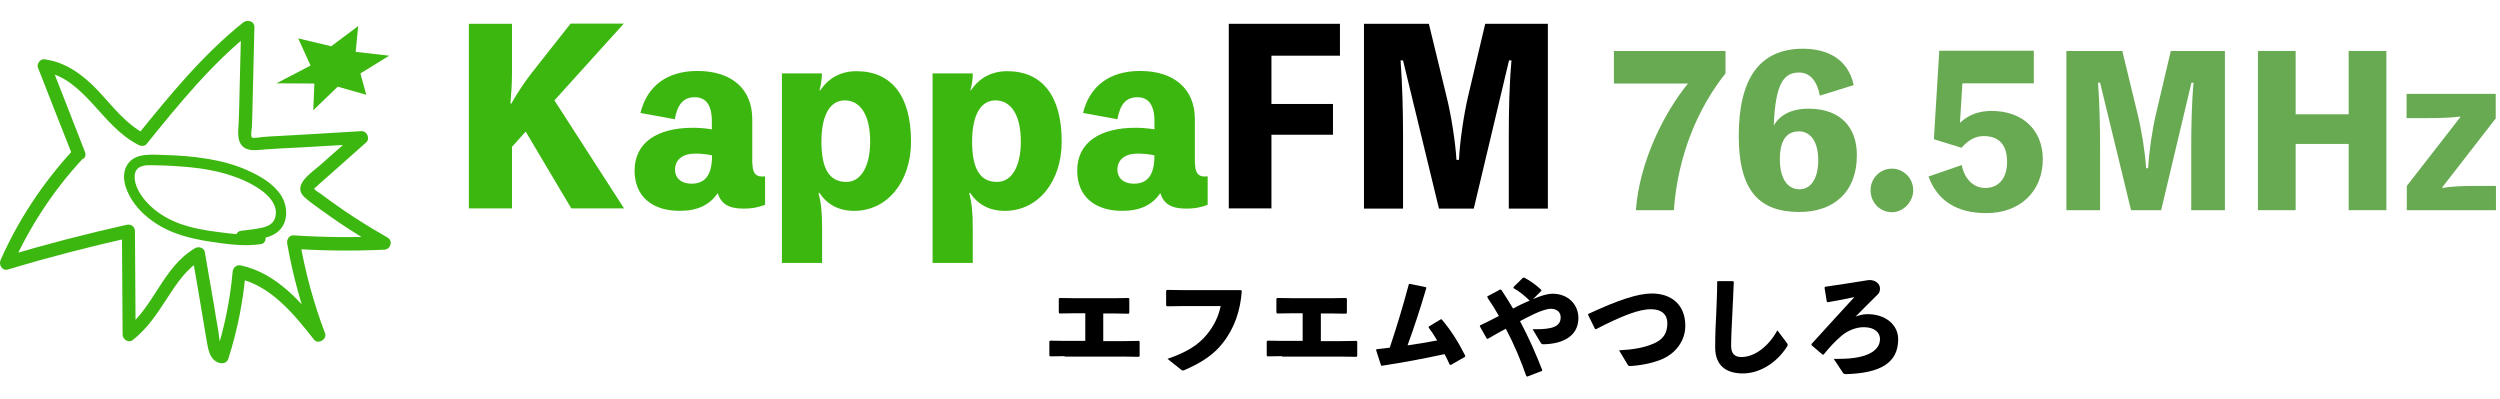 <?xml version="1.0" encoding="utf-8"?>
<!-- Generator: Adobe Illustrator 21.1.0, SVG Export Plug-In . SVG Version: 6.00 Build 0)  -->
<svg version="1.1" id="レイヤー_1" xmlns="http://www.w3.org/2000/svg" xmlns:xlink="http://www.w3.org/1999/xlink" x="0px"
	 y="0px" viewBox="0 0 1113.3 177.7" style="enable-background:new 0 0 1113.3 177.7;" xml:space="preserve">
<style type="text/css">
	.st0{fill:#3CB70F;}
	.st1{fill:#68AA52;}
</style>
<g>
	<g>
		<g>
			<g>
				<path class="st0" d="M228,32.7c0,4.6-0.3,8.8-0.7,13.4h0.4c2.6-4.5,5.7-9.3,8.9-13.4l17.5-22.2h23.7l-30.9,34.2l31,48.1h-23.5
					l-20.3-34.2l-6.1,6.8v27.4h-19.2V10.6H228V32.7z"/>
				<path class="st0" d="M335.1,73c0,3.8,1.4,5.6,4.1,5.6c1,0,1.3,0,1.5-0.1v12.7c-3.4,1.3-6,1.7-9.6,1.7c-6.9,0-10-2.3-11.5-6.9
					c-3.6,5.4-9.2,7.9-16.9,7.9c-12.5,0-20.1-6.6-20.1-17.9c0-12.5,10-19.1,26-19.1c2.3,0,5.5,0.2,8.4,0.7V54
					c0-7.3-2.7-10.7-7.6-10.7c-5,0-7.7,3.1-8.9,9.8l-15.3-2.8c3-12.1,11.9-18.7,25.4-18.7c15.1,0,24.4,7.9,24.4,21.5V73z
					 M317.1,69.2c-2-0.5-4.9-0.8-7.5-0.8c-5.5,0-9,2.6-9,7.2c0,3.6,2.7,6.2,7.3,6.2C314,81.8,317.1,78,317.1,69.2z"/>
				<path class="st0" d="M365.3,40.2c3.7-5.5,9.2-8.5,16.1-8.5c15.7,0,24.3,11.1,24.3,31.3c0,18-10.6,30.9-25.3,30.9
					c-6.9,0-12-2.8-15.5-8h-0.4c1.1,4.4,1.6,8.3,1.6,15.9v15.3h-17.9V32.7H366V33c0,2-0.4,5.1-1.1,7.2H365.3z M387.5,63
					c0-11.8-4.4-18.3-11.3-18.3c-6.5,0-10.4,6.4-10.4,18.4c0,12,3.5,17.9,11,17.9C383,81.1,387.5,74.7,387.5,63z"/>
				<path class="st0" d="M432.4,40.2c3.7-5.5,9.2-8.5,16.1-8.5c15.7,0,24.3,11.1,24.3,31.3c0,18-10.6,30.9-25.3,30.9
					c-6.9,0-12-2.8-15.5-8h-0.4c1.1,4.4,1.6,8.3,1.6,15.9v15.3h-17.9V32.7h17.9V33c0,2-0.4,5.1-1.1,7.2H432.4z M454.6,63
					c0-11.8-4.4-18.3-11.3-18.3c-6.5,0-10.4,6.4-10.4,18.4c0,12,3.5,17.9,11,17.9C450.2,81.1,454.6,74.7,454.6,63z"/>
				<path class="st0" d="M532.2,73c0,3.8,1.4,5.6,4.1,5.6c0.9,0,1.3,0,1.5-0.1v12.7c-3.4,1.3-6,1.7-9.6,1.7c-6.9,0-10-2.3-11.5-6.9
					c-3.6,5.4-9.2,7.9-16.9,7.9c-12.5,0-20.1-6.6-20.1-17.9c0-12.5,10-19.1,26-19.1c2.3,0,5.5,0.2,8.4,0.7V54
					c0-7.3-2.7-10.7-7.6-10.7c-5,0-7.7,3.1-8.9,9.8l-15.3-2.8c3-12.1,11.9-18.7,25.4-18.7c15.1,0,24.4,7.9,24.4,21.5V73z
					 M514.1,69.2c-2-0.5-4.9-0.8-7.5-0.8c-5.5,0-9,2.6-9,7.2c0,3.6,2.7,6.2,7.3,6.2C511,81.8,514.1,78,514.1,69.2z"/>
				<path d="M566.2,24.8v21.5h27.4V60h-27.4v32.8h-19V10.6h49.5v14.2H566.2z"/>
				<path d="M689.3,10.6v82.3h-17.4V60.7c0-11.3,0.2-22.5,1.2-33.8H672l-15.7,66h-15.5l-16-66h-1.1c0.8,11.2,1.1,22.3,1.1,33.8v32.2
					h-17.4V10.6h28.9l7.9,32.5c2.1,8.4,3.9,20.1,4.4,28.1h1.1c0.4-8,2.1-19.8,4-28l7.7-32.6H689.3z"/>
			</g>
		</g>
		<g>
			<path class="st1" d="M768.4,22.7v10c-12.1,15.2-21.2,36.1-23,60.9h-16.9c1.5-21.3,12.5-43.4,23.2-56.4h-33V22.7H768.4z"/>
			<path class="st1" d="M810.4,42.6c-1.4-7.5-5.1-10.3-9.2-10.3c-6.5,0-10.6,4.2-11.3,23.6c2.7-4.7,7.8-7.5,15.5-7.5
				c14.3,0,21.5,8.4,21.5,20.6c0,17.2-11,25.4-25.5,25.4c-17.5,0-27.1-8.8-27.1-33.9c0-25.4,9.2-38.8,28.6-38.8
				c10.6,0,20.1,4.4,22.6,16.2L810.4,42.6z M809.7,71.3c0-7.7-3.1-12.8-8.6-12.8c-6.6,0-8.5,5.8-8.5,12.3c0,9.2,3.7,13.5,8.8,13.5
				C806.2,84.3,809.7,79.8,809.7,71.3z"/>
			<path class="st1" d="M852,84.7c0,5.1-4.3,9.8-9.5,9.8c-5.4,0-9.5-4.4-9.5-9.8c0-5.3,4.2-9.6,9.5-9.6
				C847.7,75.1,852,79.4,852,84.7z"/>
			<path class="st1" d="M872.8,54.7c3.7-3.5,8.3-5.3,14.1-5.3c13.8,0,22.8,8.5,22.8,21.5c0,14.2-10,24-25.1,24
				c-13.3,0-21.8-5.5-25.8-16.3l14.8-5.1c1.2,6.1,5.1,10.2,10.5,10.2c6.1,0,9.7-4.5,9.7-11.6c0-7.6-3.6-11.5-10.4-11.5
				c-3.6,0-6.7,1.6-9.9,5.2l-12.3-3.8l2.4-39.4h42.1v14.5h-31.8L872.8,54.7z"/>
			<path class="st1" d="M990.8,22.7v70.9h-15V65.9c0-9.7,0.2-19.4,1-29.1h-0.9l-13.5,56.8H949l-13.8-56.8h-0.9
				c0.7,9.6,0.9,19.2,0.9,29.1v27.7h-15V22.7h24.9l6.8,28c1.8,7.3,3.4,17.3,3.8,24.2h0.9c0.4-6.9,1.8-17.1,3.5-24.1l6.6-28.1H990.8z
				"/>
			<path class="st1" d="M1062.7,22.7v70.9h-16.8V64.1h-23.6v29.5h-16.8V22.7h16.8v28.2h23.6V22.7H1062.7z"/>
			<path class="st1" d="M1111.5,52.6l-23.9,30.8v0.3c3.5-0.6,8.1-0.9,14.5-0.9h9.4v10.8h-39.7V82.8l23.8-30.6v-0.3
				c-4,0.5-8,0.7-15.4,0.7h-8.5V41.8h39.7V52.6z"/>
		</g>
	</g>
	<g>
		<g>
			<g>
				<g>
					<path class="st0" d="M37.9,67.8c-5.1-13.1-10.3-26.3-15.4-39.4c-0.9,1.2-1.9,2.4-2.8,3.7c9,1.1,16,8.1,21.8,14.4
						c6.1,6.7,12,13.9,20.3,18.1c1,0.5,2.7,0.6,3.5-0.5c14.4-17.8,29-35.8,47.1-50.2c-1.7-0.7-3.3-1.4-5-2.1
						c-0.2,9.3-0.5,18.7-0.7,28c-0.1,4.8-0.2,9.6-0.4,14.5c-0.1,3.3-1,7.8,1.5,10.6c2.6,2.9,7.2,1.8,10.7,1.6
						c4.8-0.3,9.6-0.6,14.5-0.8c9.3-0.5,18.6-1.1,28-1.6c-0.7-1.7-1.4-3.3-2.1-5c-5.5,4.8-10.9,9.7-16.4,14.5
						c-3.6,3.2-12.6,8.8-7,14.1c2.2,2.1,5,3.9,7.5,5.8c2.9,2.1,5.9,4.2,8.9,6.2c5.8,3.9,11.7,7.5,17.7,10.9c0.5-1.8,1-3.6,1.5-5.4
						c-13.5,0.6-26.9,0.5-40.4-0.4c-2-0.1-3.1,2-2.8,3.7c2.5,14.1,6.3,28,11.3,41.4c1.6-0.9,3.2-1.9,4.9-2.8
						c-9.7-12.3-20.8-25.4-36.8-28.9c-2-0.4-3.5,0.9-3.7,2.8c-1.1,12.6-3.7,25-7.5,37c1.2-0.7,2.4-1.4,3.6-2
						c-1.9-0.3-2.1-6.6-2.4-8.2c-0.7-4-1.4-7.9-2-11.9c-1.4-7.9-2.7-15.8-4.1-23.7c-0.3-1.9-2.8-2.6-4.3-1.7
						c-14.4,8.4-18.2,26.1-30.9,35.9c1.5,0.8,2.9,1.7,4.4,2.5c-0.1-15.3-0.2-30.7-0.3-46c0-2-1.8-3.2-3.7-2.8
						C38.1,104.2,20,108.9,2,114.3c1.1,1.4,2.2,2.8,3.3,4.3c7.7-17.3,18.1-33.3,30.9-47.2c2.5-2.8-1.6-6.9-4.1-4.1
						C19,81.6,8.2,97.9,0.3,115.7c-1,2.2,0.6,5.1,3.3,4.3c17.9-5.4,36.1-10.1,54.4-14.2c-1.2-0.9-2.4-1.9-3.7-2.8
						c0.1,15.3,0.2,30.7,0.3,46c0,2,2.5,3.9,4.4,2.5c6.5-5,10.9-11.7,15.3-18.5c4.3-6.6,8.7-13.4,15.6-17.4
						c-1.4-0.6-2.8-1.2-4.3-1.7c1.6,9.2,3.2,18.4,4.7,27.5c0.8,4.4,1.4,8.9,2.3,13.3c0.6,3.1,2.1,6.4,5.5,7c1.6,0.3,3.1-0.4,3.6-2
						c4-12.5,6.6-25.5,7.7-38.6c-1.2,0.9-2.4,1.9-3.7,2.8c15,3.3,25.2,16,34.2,27.4c1.8,2.2,5.8-0.2,4.9-2.8
						c-5.1-13.4-8.9-27.3-11.3-41.4c-0.9,1.2-1.9,2.4-2.8,3.7c13.4,0.9,26.9,1,40.4,0.4c2.8-0.1,4.1-3.9,1.5-5.4
						c-10.2-5.8-20.1-12.2-29.5-19.3c-0.9-0.7-2.6-1.5-3.2-2.5c-0.3-0.3-0.3-0.3-0.1,0.1c0.2-0.2,0.3-0.3,0.5-0.5
						c0.6-0.4,1.2-1.1,1.8-1.6c2.3-2,4.5-4,6.8-6c4.7-4.2,9.5-8.4,14.2-12.6c1.8-1.6,0.4-5.1-2.1-5c-8.4,0.5-16.7,1-25.1,1.5
						c-4.2,0.2-8.4,0.5-12.5,0.7c-2.1,0.1-4.2,0.2-6.3,0.4c-0.8,0-4.3,0.8-4.9,0.2c-0.7-0.7-0.1-3.8,0-4.7c0.1-2.3,0.1-4.5,0.2-6.8
						c0.1-4.2,0.2-8.4,0.3-12.5c0.2-8.4,0.4-16.7,0.6-25.1c0.1-2.7-3.1-3.5-5-2.1c-18,14.4-32.6,32.3-47.1,50.2
						c1.2-0.2,2.3-0.3,3.5-0.5c-8.8-4.5-14.6-12.5-21.2-19.5c-6.5-6.8-14.2-12.6-23.8-13.8c-1.8-0.2-3.4,2-2.8,3.7
						C22,43.1,27.1,56.2,32.3,69.3C33.6,72.8,39.2,71.3,37.9,67.8L37.9,67.8z"/>
				</g>
				<g>
					<path class="st0" d="M115.9,104c-6.1,0.9-12.2,0.2-18.2-0.6c-5.8-0.7-11.6-1.7-17.1-3.6c-4.8-1.7-9.4-4.2-13.2-7.7
						C64,89,60.6,84.6,60,79.9c-0.2-2.1,0.1-4.3,2.1-5.4c2.1-1.2,4.9-0.9,7.2-0.9c5.2,0.1,10.4,0.4,15.6,0.9
						c10.6,1.1,21.4,3.6,30.4,9.5c4.2,2.8,8.9,7.4,7.2,13c-0.8,2.7-3.2,3.8-5.8,4.4c-3.1,0.7-6.3,1-9.5,1.4
						c-2.9,0.4-2.6,5.1,0.4,4.6c5.6-0.8,13.6-0.7,17.5-5.6c3.5-4.4,2.8-10.8-0.2-15.2c-3.4-5-9.2-8.3-14.6-10.7
						c-5.7-2.6-11.9-4.2-18.1-5.2c-6.4-1.1-12.9-1.5-19.4-1.7C67.6,68.9,60.5,68,57,72.9c-3.5,4.9-1.2,11.4,1.6,15.9
						c3.1,5,7.7,8.9,12.8,11.9c6.4,3.7,13.7,5.5,20.9,6.7c7.8,1.2,16.1,2.5,24,1.3C119.2,108.1,118.8,103.5,115.9,104L115.9,104z"/>
				</g>
			</g>
		</g>
		<g>
			<polygon class="st0" points="160.5,32.7 173.3,24.8 158.4,23.1 159.5,11.6 147.5,20.6 132.8,17.1 138.3,29.2 123.1,37.1 
				140,37.2 139.5,49.1 150.4,38.6 163.1,42.2 			"/>
		</g>
	</g>
	<g>
		<g>
			<path d="M474.1,158.6l-6.5,0.1l-0.3-0.4V152l0.4-0.3l6.3,0.1h9.3v-12.3H479l-7.2,0.1l-0.3-0.4V133l0.4-0.3l7.2,0.1h17.2l6.2-0.1
				l0.4,0.3v6.3l-0.3,0.4l-6-0.1h-5.3v12.3h9.1l6.7-0.1l0.4,0.3v6.4l-0.3,0.4l-6.6-0.1H474.1z"/>
			<path d="M519.3,136.1v-6.7l0.4-0.3l7.4,0.1h25.5l0.4,0.3c-0.6,8.8-3.3,16.8-8.6,23.4c-3.8,4.9-9.3,8.6-16.7,11.8
				c-0.4,0.2-0.7,0.3-0.9,0.3c-0.3,0-0.5-0.1-1-0.5l-5.9-4.7c8.3-2.8,13.7-6.1,17.6-10.9c3.1-3.8,5.1-7.9,6.1-12.6h-16.4l-7.4,0.1
				L519.3,136.1z"/>
			<path d="M570.9,158.6l-6.5,0.1l-0.3-0.4V152l0.4-0.3l6.3,0.1h9.3v-12.3h-4.2l-7.2,0.1l-0.3-0.4V133l0.4-0.3l7.2,0.1h17.2l6.2-0.1
				l0.4,0.3v6.3l-0.3,0.4l-6-0.1h-5.3v12.3h9.1l6.7-0.1l0.4,0.3v6.4l-0.3,0.4l-6.6-0.1H570.9z"/>
			<path d="M615,162.7l-2.2-6.8l0.2-0.4c2-0.2,4-0.4,5.9-0.7c3.1-9.3,5.8-18.2,8.5-28.3l0.4-0.1l7.2,1.5l0.2,0.3
				c-2.9,9.8-5.5,17.7-8.4,25.6c4.4-0.6,8.9-1.4,13.2-2.2c-1.2-2-2.4-3.9-3.8-5.7l0.1-0.5l5.3-3.2h0.4c4.4,5.2,7.5,10.3,10.5,16.2
				l-0.1,0.5l-6.3,3.6l-0.5-0.1c-0.7-1.6-1.5-3.1-2.3-4.7c-8.8,1.9-17.6,3.6-28.1,5.2L615,162.7z"/>
			<path d="M662.3,132l5.8-3.1l0.5,0.2c1.8,2.7,3.5,5.5,5.2,8.3c2.4-1.3,4.8-2.5,7.4-3.5c-2.1-2.1-4.5-4.1-7.2-5.6l0-0.5l4.2-4.1
				l0.5-0.1c2.9,1.5,5.2,3.2,7.7,5.5l0,0.4l-3.7,3.7c3.4-1.5,6.4-2.4,8.7-2.4c7.2,0,11.5,5.1,11.5,10.8c0,8-6.8,11.5-15.3,11.7
				c-0.8,0-1.1,0-1.5-0.7l-3.6-6h1.7c7.1,0,10.8-1.2,10.8-5.3c0-2.1-1.5-3.8-4.3-3.8c-1.8,0-4.5,0.9-7.7,2.4
				c-1.8,0.9-3.9,1.9-6.1,3.1c4,7.5,7.2,14.9,9.9,21.8l-0.2,0.4l-6.5,2.5l-0.4-0.2c-2.4-6.9-5.4-14.1-9.1-21.1
				c-2.8,1.4-5.4,3-8.1,4.5l-0.4-0.1l-3.1-5.5l0.1-0.4c2.8-1.3,5.7-2.8,8.4-4.2c-1.5-2.7-3.2-5.4-5-8L662.3,132z"/>
			<path d="M710.3,146.5l-3.1-6.3l0.1-0.4c13.3-6.2,22.1-9.1,28.3-9.1c9,0,14.9,5.3,14.9,14.3c0,7.6-5.2,12.6-9.8,14.7
				c-3.8,1.7-8.7,2.9-14.5,3.3c-0.8,0-1,0-1.3-0.5l-3.9-6.5c5.7-0.3,10.6-1,14.9-2.8c4.8-1.9,6.6-4.8,6.6-9.3c0-3.7-2.4-6.2-7.3-6.2
				c-5.1,0-12.3,2.6-24.5,8.9L710.3,146.5z"/>
			<path d="M764.9,125.2l6.8,0l0.4,0.3c-0.2,6-0.5,10.1-0.7,15.1c-0.2,4.2-0.5,9.6-0.5,13.4c0,3.5,1.6,5,4.6,5
				c5.6,0,11.9-4.4,16-11.9l4.2,5.6c0.2,0.3,0.4,0.6,0.4,0.8s-0.1,0.4-0.2,0.7c-4.8,7.6-12.4,12.1-19.8,12.1
				c-7.3,0-12.3-3.4-12.3-11.6c0-6.7,0.3-11.2,0.5-15.6c0.1-3.8,0.4-8,0.4-13.7L764.9,125.2z"/>
			<path d="M816.6,159.8c1,0,1.9,0,2.5,0c13.2,0,18.1-4.1,18.1-8.8c0-2.7-2.1-5.3-7.3-5.3c-3.6,0-7.5,1.8-9.8,3.8
				c-2.7,2.3-5.2,4.9-8,8.4h-0.5l-4.9-4.2l0-0.5c7.8-8.5,13.4-14.8,19.1-20.9c-3.1,0.7-7.4,1.5-11.9,2.3l-0.4-0.3l-1-6.2l0.3-0.4
				c6.7-1,12.9-1.9,18.8-2.9c0.3,0,0.6-0.1,1-0.1c2.6,0,4.6,1.7,4.6,3.8c0,1.3-0.4,2-0.9,2.5c-4.4,4.4-6.7,6.6-10,10
				c1.7-0.7,3.6-1.1,5.4-1.1c7.7,0,13.6,4.5,13.6,11.2c0,10.5-8,15.1-23.2,15.5c-0.8,0-1-0.1-1.4-0.6L816.6,159.8z"/>
		</g>
	</g>
</g>
</svg>
